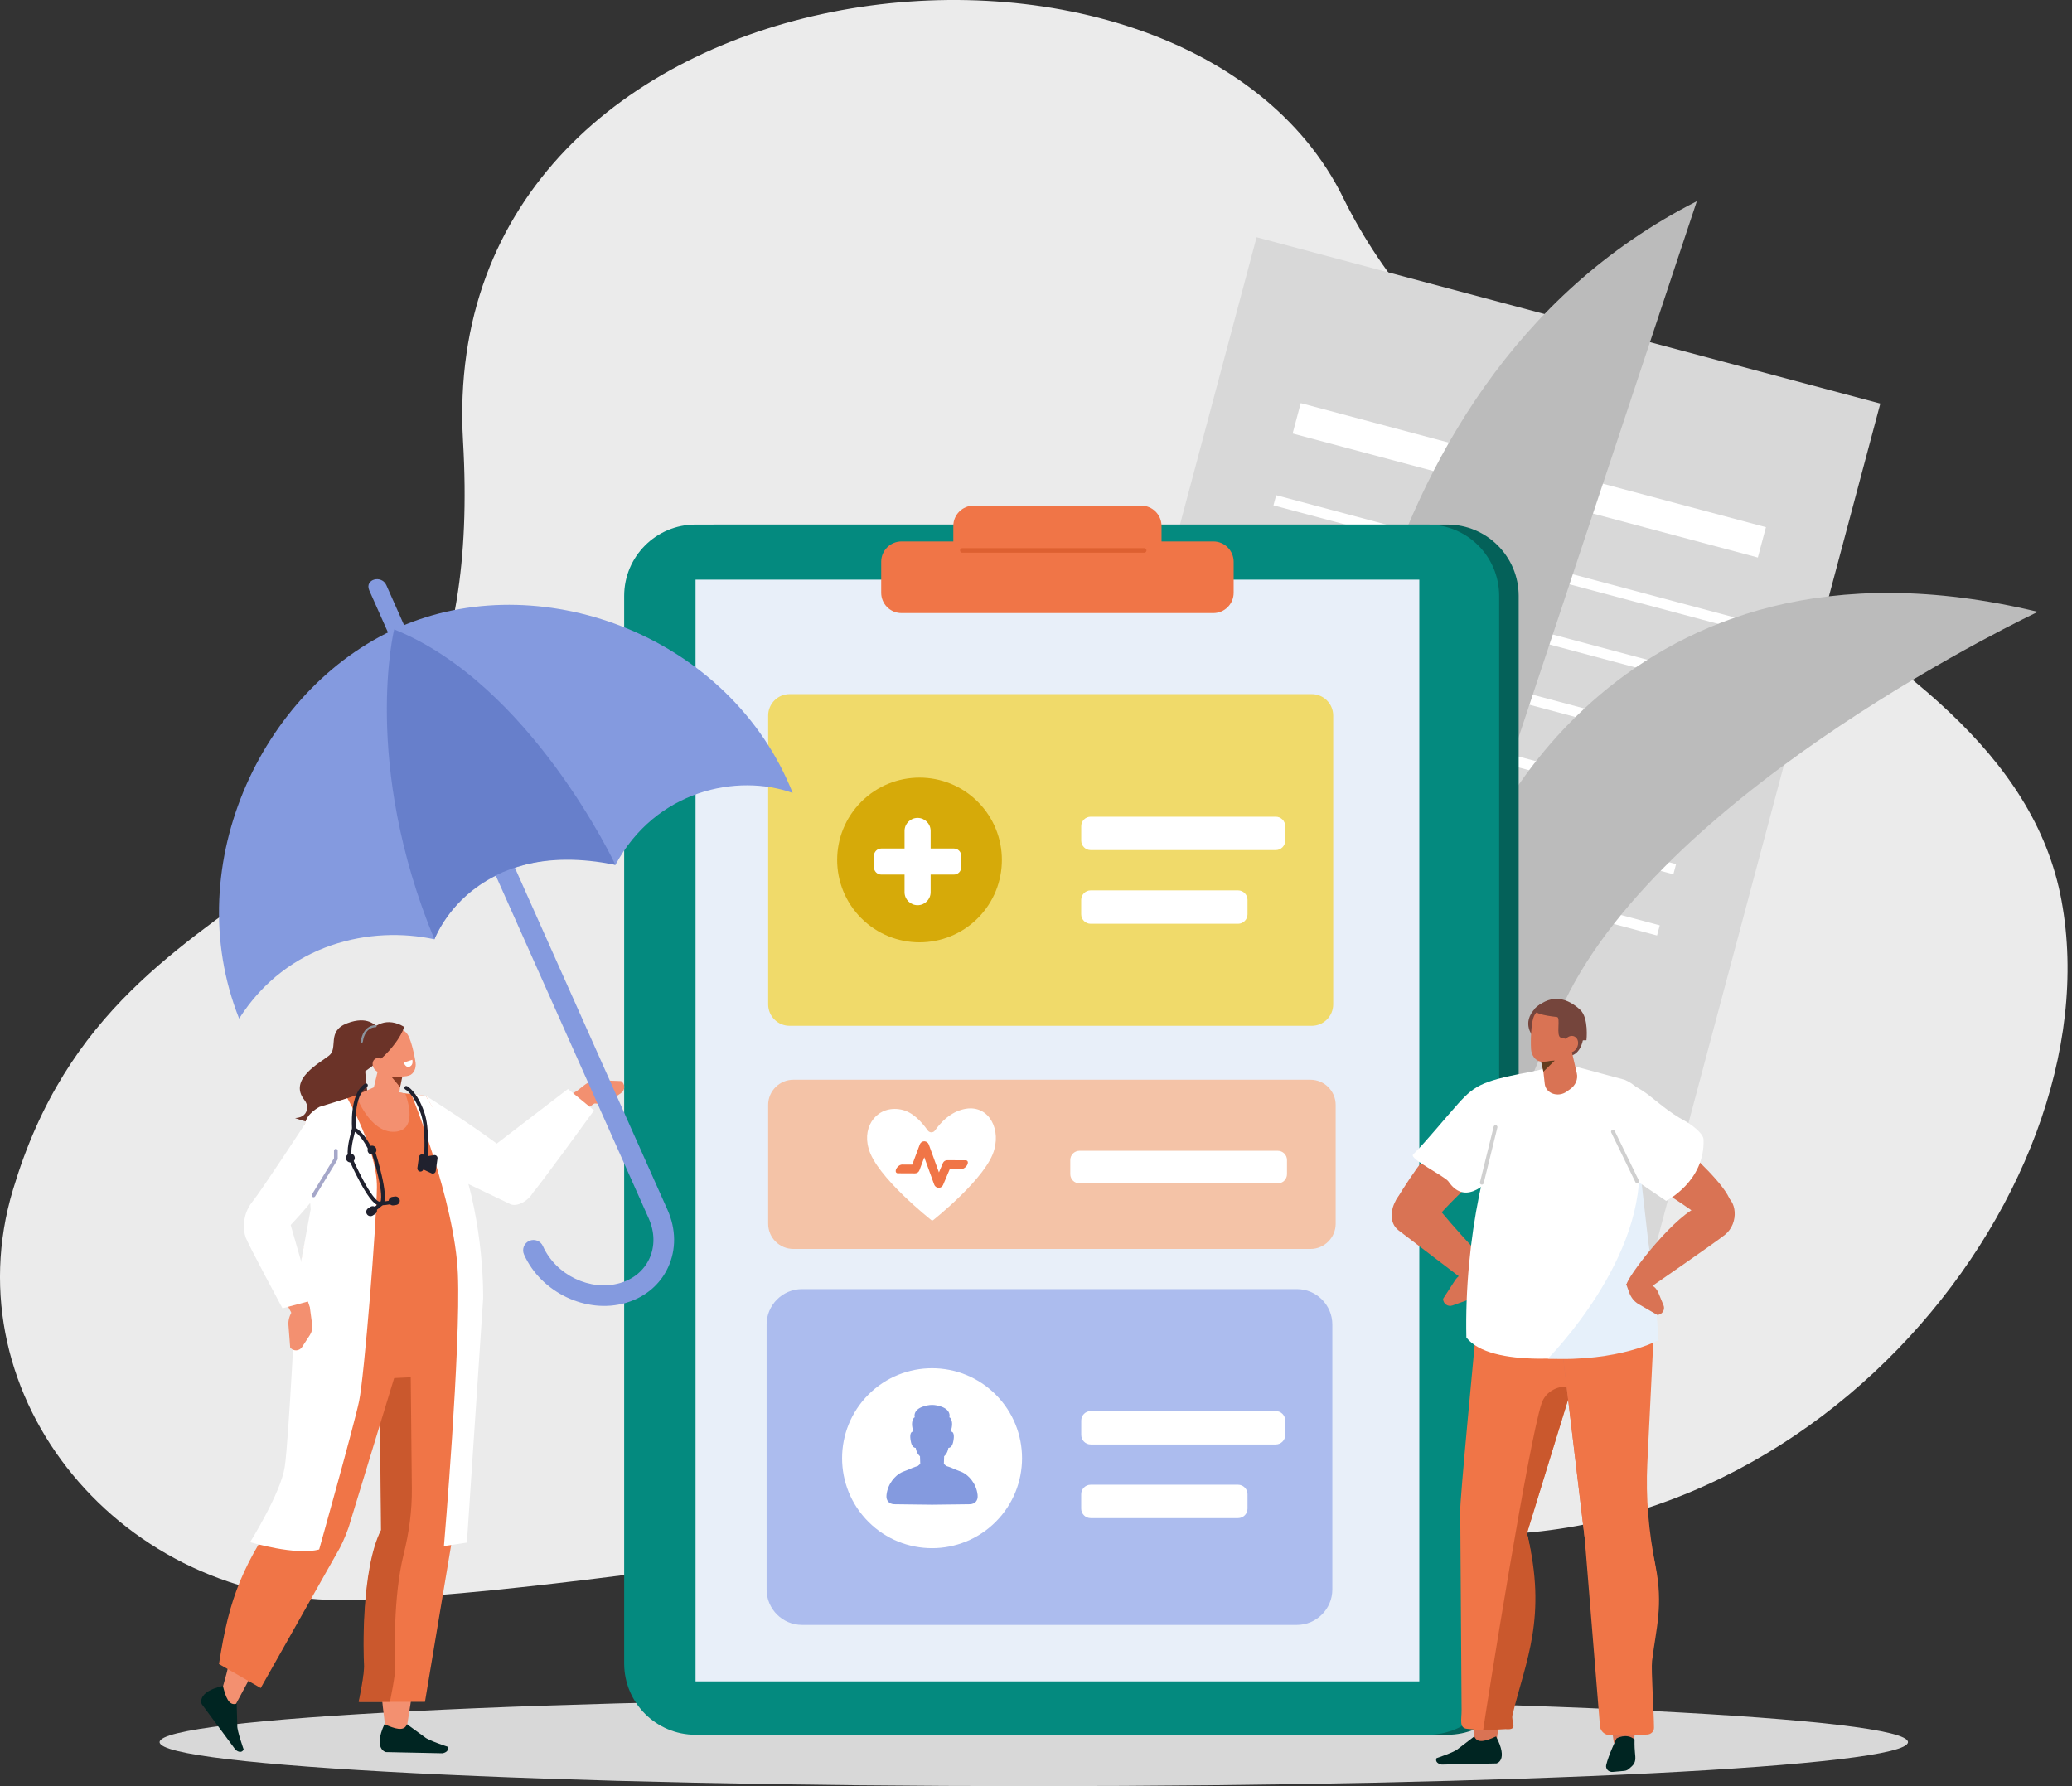 <svg width="348" height="300" viewBox="0 0 348 300" fill="none" xmlns="http://www.w3.org/2000/svg">
<rect x="0" y="0" width="348" height="300" fill="#333333" stroke="none"/>
<g clip-path="url(#clip0_384_2340)">
<path fill-rule="evenodd" clip-rule="evenodd" d="M58.725 268.731C20.591 269.597 -8.351 234.75 2.187 199.799C2.453 198.913 2.738 198.016 3.038 197.107C22.256 139.003 82.544 156.582 77.768 74.092C72.993 -8.398 198.483 -22.016 225.627 33.274C252.771 88.563 337.037 101.355 346.24 151.251C355.443 201.148 300.909 267.103 234.769 256.665C185.61 248.907 104.529 267.691 58.725 268.731Z" fill="#EBEBEB"/>
<path d="M211.05 39.848L170.773 190.901L275.531 218.834L315.808 67.781L211.05 39.848Z" fill="#D8D8D8"/>
<path d="M218.461 67.71L217.102 72.808L295.238 93.642L296.597 88.544L218.461 67.71Z" fill="white"/>
<path d="M214.337 83.172L213.882 84.877L292.018 105.711L292.473 104.006L214.337 83.172Z" fill="white"/>
<path d="M211.595 93.455L211.14 95.16L289.276 115.994L289.731 114.289L211.595 93.455Z" fill="white"/>
<path d="M208.853 103.736L208.398 105.441L286.534 126.276L286.989 124.57L208.853 103.736Z" fill="white"/>
<path d="M206.109 114.019L205.655 115.724L283.791 136.558L284.246 134.853L206.109 114.019Z" fill="white"/>
<path d="M203.368 124.301L202.913 126.007L281.049 146.841L281.504 145.136L203.368 124.301Z" fill="white"/>
<path d="M200.626 134.584L200.171 136.289L278.307 157.124L278.762 155.418L200.626 134.584Z" fill="white"/>
<path d="M223.771 148.308C223.771 148.308 223.196 65.152 284.99 33.792L248.547 143.413C248.547 143.413 271.176 85.622 342.268 102.768C342.268 102.768 280.183 131.941 262.777 168.229C262.777 168.229 254.102 187.325 249.884 199.755C236.458 239.32 223.771 148.308 223.771 148.308Z" fill="#BBBBBB"/>
<path d="M173.629 299.999C254.718 299.999 320.453 296.689 320.453 292.606C320.453 288.524 254.718 285.214 173.629 285.214C92.541 285.214 26.806 288.524 26.806 292.606C26.806 296.689 92.541 299.999 173.629 299.999Z" fill="#D8D8D8"/>
<path d="M243.081 88.102H120.099C113.478 88.102 108.111 93.469 108.111 100.089V279.385C108.111 286.005 113.478 291.373 120.099 291.373H243.081C249.701 291.373 255.068 286.005 255.068 279.385V100.089C255.068 93.469 249.701 88.102 243.081 88.102Z" fill="#046159"/>
<path d="M239.801 88.102H116.819C110.199 88.102 104.832 93.469 104.832 100.089V279.385C104.832 286.005 110.199 291.373 116.819 291.373H239.801C246.422 291.373 251.789 286.005 251.789 279.385V100.089C251.789 93.469 246.422 88.102 239.801 88.102Z" fill="#048A7F"/>
<path d="M238.379 97.358H116.819V282.404H238.379V97.358Z" fill="#E8EFF9"/>
<path d="M163.526 84.925H191.671C193.555 84.925 195.084 86.455 195.084 88.339V93.543C195.084 95.427 193.554 96.956 191.671 96.956H163.526C161.642 96.956 160.113 95.426 160.113 93.543V88.339C160.113 86.454 161.643 84.925 163.526 84.925Z" fill="#F07547"/>
<path d="M203.783 90.941H151.415C149.53 90.941 148.001 92.469 148.001 94.354V99.56C148.001 101.445 149.53 102.973 151.415 102.973H203.783C205.668 102.973 207.197 101.445 207.197 99.56V94.354C207.197 92.469 205.668 90.941 203.783 90.941Z" fill="#F07547"/>
<path d="M93.906 184.983L96.915 183.215L101.647 184.048C101.647 184.048 91.219 191.383 91.252 191.485C91.286 191.586 93.906 184.983 93.906 184.983Z" fill="#F39070"/>
<path fill-rule="evenodd" clip-rule="evenodd" d="M71.507 184.049C71.507 184.049 91.059 196.195 90.083 198.776L89.683 199.927C89.164 201.422 86.814 203.008 85.49 202.14L75.114 197.169L74.231 193.48L71.507 184.046V184.049Z" fill="white"/>
<path fill-rule="evenodd" clip-rule="evenodd" d="M51.571 186.267C51.664 185.728 51.47 185.189 51.13 184.761C48.372 181.292 53.72 178.535 55.265 177.3C56.877 176.011 54.804 173.203 58.303 171.868C61.802 170.533 63.031 172.345 63.197 172.282C63.442 172.19 62.906 175.735 62.906 175.735C62.906 175.735 61.161 176.38 61.341 179.924C61.521 183.468 62.538 185.273 60.467 188.15C58.396 191.029 49.557 187.796 49.557 187.796C51.001 187.719 51.455 186.947 51.571 186.268V186.267Z" fill="#6B3328"/>
<path d="M97.705 185.125L100.683 185.409C101.278 185.465 101.873 185.306 102.362 184.962L104.339 183.564C105.028 183.076 105.019 182.051 104.32 181.578L100.558 181.432C99.728 181.4 98.861 181.699 98.131 182.268L96.916 183.218L97.706 185.126L97.705 185.125Z" fill="#F39070"/>
<path fill-rule="evenodd" clip-rule="evenodd" d="M64.783 290.529C64.783 290.529 61.206 266.623 65.824 257.163L63.303 224.732L78.419 225.774L68.233 290.717L64.783 290.529Z" fill="#F39070"/>
<path fill-rule="evenodd" clip-rule="evenodd" d="M68.343 289.591L71.344 291.776C71.933 292.316 75.153 293.366 75.153 293.366C75.474 294.036 74.846 294.39 74.314 294.479L64.817 294.28C64.817 294.28 62.624 293.824 64.569 289.597C66.297 290.36 67.892 290.907 68.343 289.592V289.591Z" fill="#002522"/>
<path fill-rule="evenodd" clip-rule="evenodd" d="M79.47 230.844L75.974 258.309L71.374 285.842H60.312C60.312 285.842 61.344 281.056 61.223 279.535C61.101 278.016 60.7 263.608 64.071 256.98L63.803 229.985L79.471 230.844H79.47Z" fill="#F07547"/>
<path fill-rule="evenodd" clip-rule="evenodd" d="M63.991 256.98L63.723 229.985L68.974 230.273L69.171 250.041C69.207 253.725 68.703 257.425 67.795 261.064C66 268.257 66.292 278.282 66.393 279.535C66.515 281.054 65.482 285.842 65.482 285.842H60.234C60.234 285.842 61.267 281.056 61.146 279.535C61.023 278.016 60.622 263.608 63.994 256.98H63.991Z" fill="#CA582D"/>
<path fill-rule="evenodd" clip-rule="evenodd" d="M53.608 260.243L39.616 286.213C36.899 287.197 36.729 285.617 37.494 283.092C40.705 272.141 39.296 265.456 48.331 255.691L53.608 260.243Z" fill="#F39070"/>
<path fill-rule="evenodd" clip-rule="evenodd" d="M67.061 228.644L58.809 255.691C58.47 256.961 57.703 258.782 57.099 259.949L43.787 283.521L36.78 279.492C38.53 268.215 40.651 262.78 48.331 251.917L51.324 225.776L58.475 226.062L67.061 228.644Z" fill="#F07547"/>
<path fill-rule="evenodd" clip-rule="evenodd" d="M39.75 286.146L39.856 289.857C39.79 290.654 40.927 293.842 40.927 293.842C40.593 294.507 39.929 294.227 39.534 293.86L33.884 286.224C33.884 286.224 32.904 284.21 37.438 283.165C37.892 284.999 38.434 286.596 39.75 286.149V286.146Z" fill="#002522"/>
<path fill-rule="evenodd" clip-rule="evenodd" d="M56.791 208.662L77.451 210.235C80.811 211.469 79.469 230.844 79.469 230.844L65.884 231.474C59.573 231.342 52.108 236.291 51.323 225.776C50.425 213.755 56.791 208.662 56.791 208.662Z" fill="#F07547"/>
<path fill-rule="evenodd" clip-rule="evenodd" d="M71.507 184.049L63.92 183.161L61.839 183.242L53.932 186C51.269 187.318 50.033 190.413 51.05 193.215L52.986 202.264C50.929 209.091 49.869 213.877 50.225 220.902C61.436 225.065 76.849 224.862 80.387 219.718C79.79 205.656 76.967 193.099 71.507 184.049Z" fill="#F07547"/>
<path fill-rule="evenodd" clip-rule="evenodd" d="M67.654 179.176C67.654 179.176 67.256 182.162 66.927 184.635C66.839 185.295 66.407 185.854 65.795 186.099C65.184 186.345 64.49 186.237 63.977 185.82C63.809 185.683 63.647 185.549 63.492 185.423C62.791 184.85 62.478 183.919 62.691 183.034C63.235 180.763 64.228 176.627 64.228 176.627L67.653 179.176H67.654Z" fill="#F39070"/>
<path fill-rule="evenodd" clip-rule="evenodd" d="M67.574 180.82L67.198 182.593L65.715 180.82H67.574Z" fill="#873B24"/>
<path d="M68.059 183.666C68.059 183.666 70.545 189.82 66.321 190.09C62.096 190.361 59.785 183.964 59.785 183.964L62.87 182.593L68.059 183.666Z" fill="#F39070"/>
<path fill-rule="evenodd" clip-rule="evenodd" d="M62.709 175.969C62.428 175.133 62.87 174.225 63.696 173.943C64.579 173.642 65.692 173.263 66.575 172.962C67.402 172.68 68.175 173.183 68.582 173.966C69.061 174.889 69.594 176.965 69.799 178.518C69.915 179.393 69.529 180.369 68.701 180.65C67.818 180.952 64.888 181.004 64.094 179.494C63.49 178.346 63.123 177.201 62.708 175.97L62.709 175.969Z" fill="#F39070"/>
<path fill-rule="evenodd" clip-rule="evenodd" d="M60.236 180.061C60.236 180.061 60.258 175.53 61.34 174.056C62.793 172.075 64.978 170.753 67.897 172.476C67.897 172.476 66.865 176.149 61.341 179.924L60.236 180.062V180.061Z" fill="#6B3328"/>
<path fill-rule="evenodd" clip-rule="evenodd" d="M62.91 179.606C63.359 180.172 64.099 180.328 64.562 179.954C65.025 179.58 65.036 178.816 64.587 178.25C64.137 177.683 63.397 177.527 62.934 177.901C62.471 178.275 62.46 179.039 62.91 179.606Z" fill="#F39070"/>
<path fill-rule="evenodd" clip-rule="evenodd" d="M69.249 178.002L67.803 178.463C67.803 178.463 68.145 179.452 68.815 179.147C69.484 178.842 69.249 178.001 69.249 178.001V178.002Z" fill="white"/>
<path fill-rule="evenodd" clip-rule="evenodd" d="M47.468 206.437L55.937 196.085C58.02 193.633 57.41 189.899 54.656 188.237C53.571 187.582 52.162 187.919 51.49 188.995L43.133 202.38L47.468 206.437Z" fill="#F39070"/>
<path d="M50.919 212.79L52.456 217.761" stroke="#BD6174" stroke-width="0.63" stroke-linecap="round" stroke-linejoin="round"/>
<path d="M63.079 172.356C63.079 172.356 61.157 172.238 60.767 174.952" stroke="#8B939C" stroke-width="0.349" stroke-linecap="round" stroke-linejoin="round"/>
<path fill-rule="evenodd" clip-rule="evenodd" d="M51.238 188.759L52.175 203.145L49.762 216.201C49.762 216.201 48.504 242.049 47.816 246.439C47.128 250.828 42.003 259.022 42.003 259.022C42.003 259.022 49.728 261.332 53.608 260.244C53.608 260.244 59.449 239.45 60.312 235.337C61.174 231.223 63.238 205.624 63.303 199.403C63.369 193.183 58.341 184.463 58.341 184.463L53.676 185.904C53.676 185.904 51.47 187.007 51.238 188.759Z" fill="white"/>
<path fill-rule="evenodd" clip-rule="evenodd" d="M45.496 200.774C42.813 201.89 41.236 204.345 42.161 207.585L49.811 222.163L52.035 219.553L48.12 207.811L45.495 200.774H45.496Z" fill="#F39070"/>
<path d="M52.037 219.553L52.435 222.525C52.514 223.119 52.378 223.722 52.051 224.225L50.726 226.259C50.264 226.967 49.236 226.996 48.735 226.314L48.446 222.55C48.382 221.72 48.648 220.84 49.192 220.087L50.096 218.834L52.037 219.554V219.553Z" fill="#F39070"/>
<path fill-rule="evenodd" clip-rule="evenodd" d="M52.455 218.405L47.44 219.74C47.44 219.74 41.732 209.107 41.272 207.864C40.811 206.621 40.672 203.997 42.33 201.926C43.987 199.855 51.236 188.758 51.236 188.758C51.236 188.758 54.51 185.079 57.383 190.827C59.408 194.882 48.821 205.746 48.821 205.746L52.455 218.404V218.405Z" fill="white"/>
<path d="M52.666 200.774L56.408 194.63V193.276" stroke="#A5A7C9" stroke-width="0.626" stroke-linecap="round" stroke-linejoin="round"/>
<path fill-rule="evenodd" clip-rule="evenodd" d="M69.078 183.765C69.078 183.765 76.39 201.668 76.903 213.958C77.415 226.249 74.561 259.68 74.561 259.68L78.418 259.095L81.145 218.127C81.145 218.127 81.438 205.835 77.194 194.095L73.288 187.005L71.507 184.049L69.078 183.765Z" fill="white"/>
<path d="M59.443 189.6C59.443 189.6 58.96 183.845 61.465 182.287" stroke="#20212E" stroke-width="0.626" stroke-linecap="round" stroke-linejoin="round"/>
<path d="M62.324 193.319C61.515 191.591 60.573 190.292 59.443 189.6C59.443 189.6 58.456 192.792 58.757 194.045" stroke="#20212E" stroke-width="0.626" stroke-linecap="round" stroke-linejoin="round"/>
<path d="M59.053 195.207C58.659 195.32 58.244 195.092 58.13 194.699C58.017 194.305 58.245 193.89 58.638 193.776C59.032 193.663 59.447 193.891 59.56 194.284C59.674 194.678 59.446 195.093 59.053 195.207Z" fill="#20212E"/>
<path d="M62.687 193.884C62.293 193.998 61.878 193.769 61.764 193.376C61.651 192.983 61.879 192.568 62.272 192.454C62.666 192.34 63.081 192.569 63.195 192.962C63.308 193.355 63.08 193.77 62.687 193.884Z" fill="#20212E"/>
<path d="M58.96 194.76C58.96 194.76 62.208 202.171 63.737 202.14C65.267 202.11 66.078 201.827 66.078 201.827" stroke="#20212E" stroke-width="0.626" stroke-linecap="round" stroke-linejoin="round"/>
<path d="M66.533 202.39L66.095 202.455C65.703 202.513 65.335 202.24 65.277 201.847C65.219 201.456 65.492 201.088 65.884 201.03L66.322 200.965C66.714 200.907 67.082 201.18 67.14 201.573C67.198 201.964 66.925 202.332 66.532 202.39H66.533Z" fill="#20212E"/>
<path d="M62.726 193.526C62.726 193.526 65.189 201.233 64.022 202.221C62.855 203.21 62.658 203.214 62.658 203.214" stroke="#20212E" stroke-width="0.626" stroke-linecap="round" stroke-linejoin="round"/>
<path d="M62.617 204.154L62.991 203.914C63.324 203.701 63.422 203.254 63.208 202.92C62.995 202.587 62.547 202.489 62.214 202.703L61.84 202.942C61.506 203.156 61.409 203.603 61.623 203.937C61.836 204.27 62.283 204.368 62.617 204.154Z" fill="#20212E"/>
<path d="M68.233 182.713C68.233 182.713 69.778 183.486 70.964 186.918C71.9 189.627 71.536 194.114 71.536 194.114" stroke="#20212E" stroke-width="0.626" stroke-linecap="round" stroke-linejoin="round"/>
<path d="M70.561 196.174L72.479 197.071C72.786 197.214 73.143 197.02 73.189 196.685L73.483 194.58C73.53 194.244 73.239 193.96 72.904 194.015L70.815 194.361L70.561 196.173V196.174Z" fill="#20212E"/>
<path d="M70.545 196.773C70.829 196.812 71.094 196.612 71.133 196.328L71.392 194.47C71.432 194.186 71.232 193.921 70.948 193.882C70.664 193.842 70.4 194.042 70.36 194.327L70.101 196.185C70.061 196.469 70.261 196.733 70.545 196.773Z" fill="#20212E"/>
<path fill-rule="evenodd" clip-rule="evenodd" d="M89.539 200.258C90.246 199.646 99.772 186.504 99.772 186.504L95.394 182.904L81.148 193.828L89.539 200.258Z" fill="white"/>
<path d="M220.312 116.583H132.619C130.629 116.583 129.016 118.197 129.016 120.187V168.69C129.016 170.68 130.629 172.294 132.619 172.294H220.312C222.302 172.294 223.916 170.68 223.916 168.69V120.187C223.916 118.197 222.302 116.583 220.312 116.583Z" fill="#F0DA6A"/>
<path d="M148.801 186.947H136.381V197.843H148.801V186.947Z" fill="#E8EFF9"/>
<path d="M164.219 154.22C169.621 148.818 169.621 140.06 164.219 134.658C158.817 129.256 150.059 129.256 144.657 134.658C139.255 140.06 139.255 148.818 144.657 154.22C150.059 159.622 158.817 159.622 164.219 154.22Z" fill="#D6AA09"/>
<path d="M156.305 139.561C156.305 138.352 155.324 137.371 154.114 137.371C152.905 137.371 151.924 138.352 151.924 139.561V149.849C151.924 151.058 152.905 152.039 154.114 152.039C155.324 152.039 156.305 151.058 156.305 149.849V139.561Z" fill="white"/>
<path d="M161.449 143.758V145.653C161.449 146.338 160.892 146.896 160.206 146.896H148.023C147.338 146.896 146.78 146.339 146.78 145.653V143.758C146.78 143.073 147.337 142.515 148.023 142.515H160.206C160.891 142.515 161.449 143.072 161.449 143.758Z" fill="white"/>
<path fill-rule="evenodd" clip-rule="evenodd" d="M72.792 123.381L62.016 99.151C61.197 97.27 64.111 96.493 64.906 98.321C64.906 98.321 69.689 109.106 76.101 123.566L72.794 123.381H72.792Z" fill="#849ADF"/>
<path d="M106.638 218.279C106.146 218.496 105.634 218.682 105.103 218.838C98.532 220.749 90.865 217.103 88.012 210.709C87.622 209.834 88.015 208.807 88.89 208.417C88.893 208.417 88.895 208.415 88.898 208.413C89.771 208.028 90.793 208.422 91.182 209.294C93.355 214.163 99.165 216.949 104.133 215.503C106.39 214.848 108.137 213.396 109.055 211.417C110.014 209.347 109.975 206.933 108.942 204.62L67.38 111.455C66.99 110.579 67.382 109.553 68.258 109.163C69.143 108.771 70.16 109.165 70.55 110.041L112.111 203.206C113.557 206.449 113.591 209.882 112.203 212.877C111.079 215.302 109.132 217.178 106.638 218.278V218.279Z" fill="#849ADF"/>
<path fill-rule="evenodd" clip-rule="evenodd" d="M40.163 171.081C48.296 158.299 62.414 155.481 72.956 157.762C78.134 146.098 91.793 142.242 103.364 145.267C110.161 132.679 123.836 129.863 133.134 133.181C122.779 107.141 91.705 95.258 68.047 104.923C44.389 114.589 29.809 145.041 40.163 171.081Z" fill="#849ADF"/>
<path fill-rule="evenodd" clip-rule="evenodd" d="M103.364 145.265C103.364 145.265 89.13 114.909 66.204 105.716C66.204 105.716 60.699 128.117 72.956 157.761C72.956 157.761 79.329 140.391 103.364 145.265Z" fill="#677FCB"/>
<path d="M161.625 92.449H192.169" stroke="#DD6031" stroke-width="0.767" stroke-linecap="round" stroke-linejoin="round"/>
<path d="M220.101 209.776H133.245C130.919 209.776 129.016 207.872 129.016 205.546V185.582C129.016 183.255 130.919 181.352 133.245 181.352H220.101C222.428 181.352 224.331 183.255 224.331 185.582V205.546C224.331 207.872 222.428 209.776 220.101 209.776Z" fill="#F4C3A7"/>
<path d="M161.455 186.405C159.373 187.036 157.982 188.554 157.024 189.883C156.728 190.294 156.119 190.287 155.819 189.869C154.807 188.456 153.322 186.743 151.31 186.356C147.464 185.616 144.749 189.031 145.89 192.896C147.112 197.606 156.463 204.963 156.463 204.963H156.692C156.692 204.963 165.89 197.698 167.014 192.999C168.073 189.144 165.673 185.127 161.455 186.405Z" fill="white"/>
<path d="M157.665 199.502C157.655 199.502 157.647 199.502 157.637 199.502C157.306 199.488 157.017 199.276 156.902 198.96L155.237 194.375L154.423 196.56C154.309 196.87 154.01 197.078 153.68 197.076L150.801 197.063C150.579 197.063 150.44 196.921 150.437 196.695C150.432 196.206 151.026 195.597 151.507 195.599L153.222 195.608L154.49 192.204C154.606 191.893 154.904 191.687 155.234 191.688C155.237 191.688 155.24 191.688 155.243 191.688C155.577 191.694 155.879 191.912 155.996 192.23L157.699 196.918L158.359 195.354C158.483 195.058 158.771 194.868 159.09 194.869L162.193 194.884C162.415 194.884 162.554 195.026 162.557 195.252C162.562 195.741 161.968 196.35 161.487 196.348L159.529 196.338L158.396 199.019C158.27 199.317 157.986 199.504 157.666 199.503L157.665 199.502Z" fill="#F07547"/>
<path d="M214.6 193.285H181.311C180.453 193.285 179.757 193.981 179.757 194.839V197.209C179.757 198.067 180.453 198.762 181.311 198.762H214.6C215.458 198.762 216.154 198.067 216.154 197.209V194.839C216.154 193.981 215.458 193.285 214.6 193.285Z" fill="white"/>
<path d="M217.822 272.922H134.702C131.431 272.922 128.753 270.245 128.753 266.974V222.466C128.753 219.194 131.431 216.517 134.702 216.517H217.822C221.093 216.517 223.771 219.194 223.771 222.466V266.974C223.771 270.245 221.093 272.922 217.822 272.922Z" fill="#ACBCEE"/>
<path d="M167.231 255.606C173.132 249.704 173.132 240.136 167.231 234.234C161.329 228.333 151.76 228.333 145.859 234.234C139.957 240.136 139.957 249.704 145.859 255.606C151.76 261.508 161.329 261.508 167.231 255.606Z" fill="white"/>
<path d="M181.59 253.392V250.966C181.59 250.091 182.306 249.374 183.182 249.374H207.934C208.809 249.374 209.526 250.091 209.526 250.966V253.392C209.526 254.267 208.809 254.983 207.934 254.983H183.182C182.306 254.983 181.59 254.267 181.59 253.392Z" fill="white"/>
<path d="M215.859 238.594V241.02C215.859 241.898 215.146 242.612 214.267 242.612H183.191C182.313 242.612 181.599 241.899 181.599 241.02V238.594C181.599 237.716 182.311 237.002 183.191 237.002H214.267C215.145 237.002 215.859 237.715 215.859 238.594Z" fill="white"/>
<path d="M181.59 153.565V151.14C181.59 150.264 182.306 149.548 183.182 149.548H207.934C208.809 149.548 209.526 150.264 209.526 151.14V153.565C209.526 154.441 208.809 155.157 207.934 155.157H183.182C182.306 155.157 181.59 154.441 181.59 153.565Z" fill="white"/>
<path d="M215.857 138.764V141.19C215.857 142.068 215.145 142.782 214.266 142.782H183.189C182.311 142.782 181.597 142.069 181.597 141.19V138.764C181.597 137.886 182.31 137.173 183.189 137.173H214.266C215.144 137.173 215.857 137.885 215.857 138.764Z" fill="white"/>
<path d="M164.195 251.097C163.983 249.129 162.653 247.778 161.676 247.305C161.285 247.114 160.88 247.005 160.478 246.823C160.256 246.723 160.03 246.622 159.806 246.53L159.785 246.522C159.608 246.45 159.432 246.385 159.262 246.334L159.199 246.315L159.196 246.32L158.936 246.231C158.936 246.231 158.935 246.233 158.933 246.234C158.841 246.154 158.748 246.072 158.655 245.992C158.629 245.968 158.532 245.859 158.522 245.882C158.518 245.842 158.529 245.784 158.531 245.752C158.544 245.374 158.557 244.995 158.57 244.617C158.57 244.611 158.568 244.608 158.565 244.601C158.781 244.403 158.965 244.163 159.099 243.855C159.19 243.647 159.247 243.422 159.286 243.193C159.888 243.156 160.066 242.404 160.15 241.888C160.216 241.474 160.33 240.438 159.695 240.454C159.709 240.394 159.721 240.336 159.735 240.283C159.822 239.946 159.898 239.602 159.908 239.254C159.916 238.906 159.855 238.551 159.682 238.255C159.625 238.156 159.538 238.057 159.428 238.05C159.473 237.967 159.498 237.873 159.495 237.761C159.469 236.9 158.695 236.47 158.113 236.264C157.606 236.084 157.075 235.975 156.544 235.968C156.014 235.975 155.483 236.084 154.974 236.264C154.391 236.47 153.618 236.9 153.592 237.761C153.588 237.873 153.614 237.967 153.659 238.05C153.549 238.057 153.462 238.156 153.406 238.255C153.233 238.551 153.171 238.907 153.18 239.254C153.188 239.602 153.265 239.946 153.353 240.283C153.366 240.335 153.378 240.394 153.392 240.454C152.757 240.438 152.871 241.473 152.938 241.888C153.02 242.404 153.199 243.156 153.801 243.193C153.84 243.423 153.897 243.647 153.989 243.855C154.122 244.162 154.306 244.403 154.522 244.601C154.521 244.606 154.517 244.611 154.517 244.617C154.531 244.995 154.543 245.374 154.557 245.752C154.557 245.784 154.569 245.842 154.565 245.882C154.557 245.859 154.459 245.97 154.432 245.992C154.339 246.072 154.247 246.154 154.154 246.234C154.154 246.234 154.153 246.231 154.152 246.231L153.891 246.32L153.888 246.315L153.826 246.334C153.655 246.385 153.48 246.45 153.302 246.522L153.281 246.529C153.057 246.62 152.831 246.722 152.609 246.823C152.208 247.005 151.803 247.114 151.411 247.305C150.433 247.778 149.104 249.129 148.892 251.097C148.792 252.02 149.299 252.622 150.207 252.651L156.542 252.729L162.878 252.651C163.785 252.621 164.293 252.02 164.193 251.097H164.195Z" fill="#849ADF"/>
<path d="M248.878 214.871L247.444 217.395C247.157 217.899 246.699 218.285 246.153 218.48L243.942 219.269C243.171 219.544 242.362 218.963 242.376 218.144L244.357 215.074C244.794 214.397 245.514 213.875 246.372 213.613L247.803 213.177L248.876 214.87L248.878 214.871Z" fill="#D97354"/>
<path fill-rule="evenodd" clip-rule="evenodd" d="M251.263 293.055L247.535 292.234L247.791 287.305L252.079 287.163L251.263 293.055Z" fill="#D97354"/>
<path fill-rule="evenodd" clip-rule="evenodd" d="M255.2 217.327C248.123 226.05 247.924 223.345 247.924 223.345C247.924 223.345 245.098 252.761 245.253 253.803L245.479 287.249C245.49 288.826 245.008 290.272 246.443 290.381L249.413 290.66C251.426 280.674 260.19 272.811 256.459 257.518L264.016 232.964C273.966 214.51 255.2 217.329 255.2 217.329V217.327Z" fill="#F07547"/>
<path fill-rule="evenodd" clip-rule="evenodd" d="M249.091 290.628L252.87 290.428C255.143 290.628 253.732 289.257 254.032 288.022C256.247 278.89 259.913 271.679 256.46 257.518L264.017 232.964C261.738 232.545 259.581 233.708 258.912 235.72C256.753 242.217 249.953 284.855 249.091 290.629V290.628Z" fill="#CA582D"/>
<path fill-rule="evenodd" clip-rule="evenodd" d="M261.572 220.007L266.255 259.16L271.056 292.728L274.492 292.009C275.199 280.05 281.543 271.367 276.476 257.161L276.368 230.293L268.306 220.995L261.574 220.007H261.572Z" fill="#D97354"/>
<path fill-rule="evenodd" clip-rule="evenodd" d="M261.572 220.007L266.153 258.32L268.725 289.956C268.796 290.8 269.583 291.47 270.482 291.453L276.61 291.338C277.28 291.326 277.798 290.832 277.797 290.203C277.79 287.721 277.29 280.419 277.468 278.976C278.141 273.514 279.386 269.676 278.05 263.002C276.909 257.305 276.392 251.534 276.674 245.81L277.774 223.408L268.16 220.972L261.573 220.005L261.572 220.007Z" fill="#F07547"/>
<path fill-rule="evenodd" clip-rule="evenodd" d="M271.5 291.987C271.5 291.987 270.159 294.757 269.765 296.467C269.698 296.758 269.786 297.067 270 297.294C270.215 297.522 270.531 297.64 270.849 297.612C271.531 297.551 272.309 297.482 272.79 297.439C273.09 297.412 273.369 297.293 273.586 297.1C273.715 296.984 273.872 296.845 274.038 296.698C274.791 296.026 274.698 295.326 274.597 294.339C274.493 293.319 274.531 292.151 274.531 292.151C273.143 291.027 271.5 291.988 271.5 291.988V291.987Z" fill="#002522"/>
<path fill-rule="evenodd" clip-rule="evenodd" d="M276.172 224.294C276.172 224.294 262.42 223.405 258.815 223.386L276.248 218.851C276.248 218.851 276.414 222.683 276.173 224.294H276.172Z" fill="#728F3B"/>
<path fill-rule="evenodd" clip-rule="evenodd" d="M250.817 213.154C250.817 213.154 244.31 206.556 240.356 201.41C236.242 196.054 231.518 204.095 234.876 206.638C236.258 207.684 247.05 215.916 247.05 215.916L250.818 213.153L250.817 213.154Z" fill="#D97354"/>
<path fill-rule="evenodd" clip-rule="evenodd" d="M255.056 180.647L261.239 178.959L263.617 178.872L272.836 181.351C275.969 182.631 277.607 186.072 276.652 189.373L275.524 199.569C276.38 208.584 276.312 216.436 276.374 223.848C276.385 225.18 275.434 226.349 274.122 226.602C265.08 228.352 250.334 229.782 246.282 224.649C245.928 208.476 249.495 191.495 255.055 180.649L255.056 180.647Z" fill="white"/>
<path fill-rule="evenodd" clip-rule="evenodd" d="M259.968 228.199C259.968 228.199 276.88 211.263 275.218 194.331L276.793 208.197C276.793 208.197 278.089 217.352 278.557 225.087C278.557 225.087 272.008 228.761 259.966 228.199H259.968Z" fill="#E6F0FA"/>
<path d="M248.289 194.068C248.289 194.068 251.088 188.839 251.892 187.518" stroke="#E3BDA8" stroke-width="0.405" stroke-linecap="round" stroke-linejoin="round"/>
<path fill-rule="evenodd" clip-rule="evenodd" d="M255.353 184.537C247.188 184.118 240.494 191.686 234.505 201.514C234.018 202.315 239.22 207.009 239.905 206.176C244.791 200.218 251.314 195.044 251.314 195.044L255.353 184.536V184.537Z" fill="#D97354"/>
<path fill-rule="evenodd" clip-rule="evenodd" d="M257.933 179.861C249.227 181.479 247.858 182.09 244.943 185.326C242.502 188.037 239.852 191.362 237.325 193.926C236.648 194.613 242.682 197.572 243.275 198.444C248.341 205.889 256.605 188.585 256.605 188.585L257.933 179.86V179.861Z" fill="white"/>
<path fill-rule="evenodd" clip-rule="evenodd" d="M271.569 185.25C269.64 198.86 269.911 192.946 285.424 204.244C286.271 204.862 287.06 201.597 288.19 201.936C289.689 202.387 290.676 202.971 290.73 202.52C291.201 198.612 273.452 184.867 273.452 184.867L271.569 185.25Z" fill="#D97354"/>
<path fill-rule="evenodd" clip-rule="evenodd" d="M272.343 181.48C272.343 181.48 274.521 182.13 276.759 183.821C278.038 184.788 280.372 186.885 282.946 188.249C283.892 188.751 286.069 190.292 286.114 191.38C286.399 198.398 279.837 201.702 279.837 201.702L266.541 192.7L272.344 181.479L272.343 181.48Z" fill="white"/>
<path fill-rule="evenodd" clip-rule="evenodd" d="M273.212 215.69C273.231 214.631 280.408 205.119 284.806 202.846C286.924 201.752 288.238 200.379 289.363 200.68C291.734 201.315 292.154 205.421 289.715 207.393C288.236 208.59 276.923 216.402 276.923 216.402L273.212 215.691V215.69Z" fill="#D97354"/>
<path d="M248.878 198.649L251.179 189.305" stroke="#D0D0D0" stroke-width="0.642" stroke-linecap="round" stroke-linejoin="round"/>
<path d="M270.904 190.084L274.952 198.397" stroke="#D0D0D0" stroke-width="0.642" stroke-linecap="round" stroke-linejoin="round"/>
<path d="M274.758 214.523L277.351 215.829C277.869 216.09 278.276 216.528 278.498 217.064L279.396 219.234C279.709 219.99 279.168 220.826 278.35 220.853L275.184 219.027C274.487 218.624 273.93 217.93 273.626 217.085L273.12 215.677L274.758 214.521V214.523Z" fill="#D97354"/>
<path fill-rule="evenodd" clip-rule="evenodd" d="M247.616 291.648L244.849 293.764C244.312 294.286 241.263 295.302 241.263 295.302C240.995 295.952 241.624 296.293 242.145 296.379L251.324 296.187C251.324 296.187 253.418 295.746 251.269 291.654C249.644 292.393 248.134 292.923 247.616 291.649V291.648Z" fill="#002522"/>
<path fill-rule="evenodd" clip-rule="evenodd" d="M257.598 174.185C257.598 174.185 255.308 171.928 257.941 169.265C260.574 166.603 261.293 172.541 261.206 172.622C261.121 172.704 257.598 174.185 257.598 174.185Z" fill="#75453C"/>
<path fill-rule="evenodd" clip-rule="evenodd" d="M265.943 174.146C265.943 174.146 265.715 177.227 263.409 177.4C261.104 177.573 260.776 170.931 260.776 170.931L265.943 174.146Z" fill="#75453C"/>
<path fill-rule="evenodd" clip-rule="evenodd" d="M258.771 176.016C258.771 176.016 259.141 179.328 259.449 182.071C259.53 182.802 260.049 183.421 260.805 183.689C261.561 183.958 262.437 183.834 263.097 183.367C263.313 183.214 263.523 183.066 263.723 182.924C264.628 182.283 265.059 181.25 264.831 180.267C264.244 177.75 263.177 173.166 263.177 173.166L258.77 176.015L258.771 176.016Z" fill="#D97354"/>
<path fill-rule="evenodd" clip-rule="evenodd" d="M258.79 178.149L259.217 179.995L261.121 178.137L258.79 178.149Z" fill="#633C1D"/>
<path fill-rule="evenodd" clip-rule="evenodd" d="M264.309 171.965C264.438 170.997 263.768 170.106 262.811 169.974C261.789 169.834 260.5 169.656 259.479 169.514C258.522 169.382 257.787 170.09 257.511 171.027C257.185 172.131 257.045 174.495 257.148 176.224C257.206 177.199 257.833 178.177 258.79 178.309C259.811 178.45 263.005 177.889 263.548 176.084C263.962 174.709 264.118 173.389 264.31 171.965H264.309Z" fill="#D97354"/>
<path fill-rule="evenodd" clip-rule="evenodd" d="M266.451 174.719C266.451 174.719 266.878 170.971 265.393 169.599C263.397 167.754 260.747 166.779 257.941 169.265C257.941 169.265 256.379 170.267 261.503 170.818C262.153 170.888 261.296 174.017 262.126 174.267C263.244 174.604 264.659 174.788 266.451 174.719Z" fill="#75453C"/>
<path fill-rule="evenodd" clip-rule="evenodd" d="M264.857 175.955C264.488 176.665 263.718 176.99 263.137 176.681C262.555 176.373 262.382 175.545 262.751 174.835C263.121 174.125 263.89 173.8 264.472 174.109C265.053 174.418 265.226 175.245 264.857 175.955Z" fill="#D97354"/>
</g>
<defs>
<clipPath id="clip0_384_2340">
<rect width="347.259" height="300" fill="white"/>
</clipPath>
</defs>
</svg>
